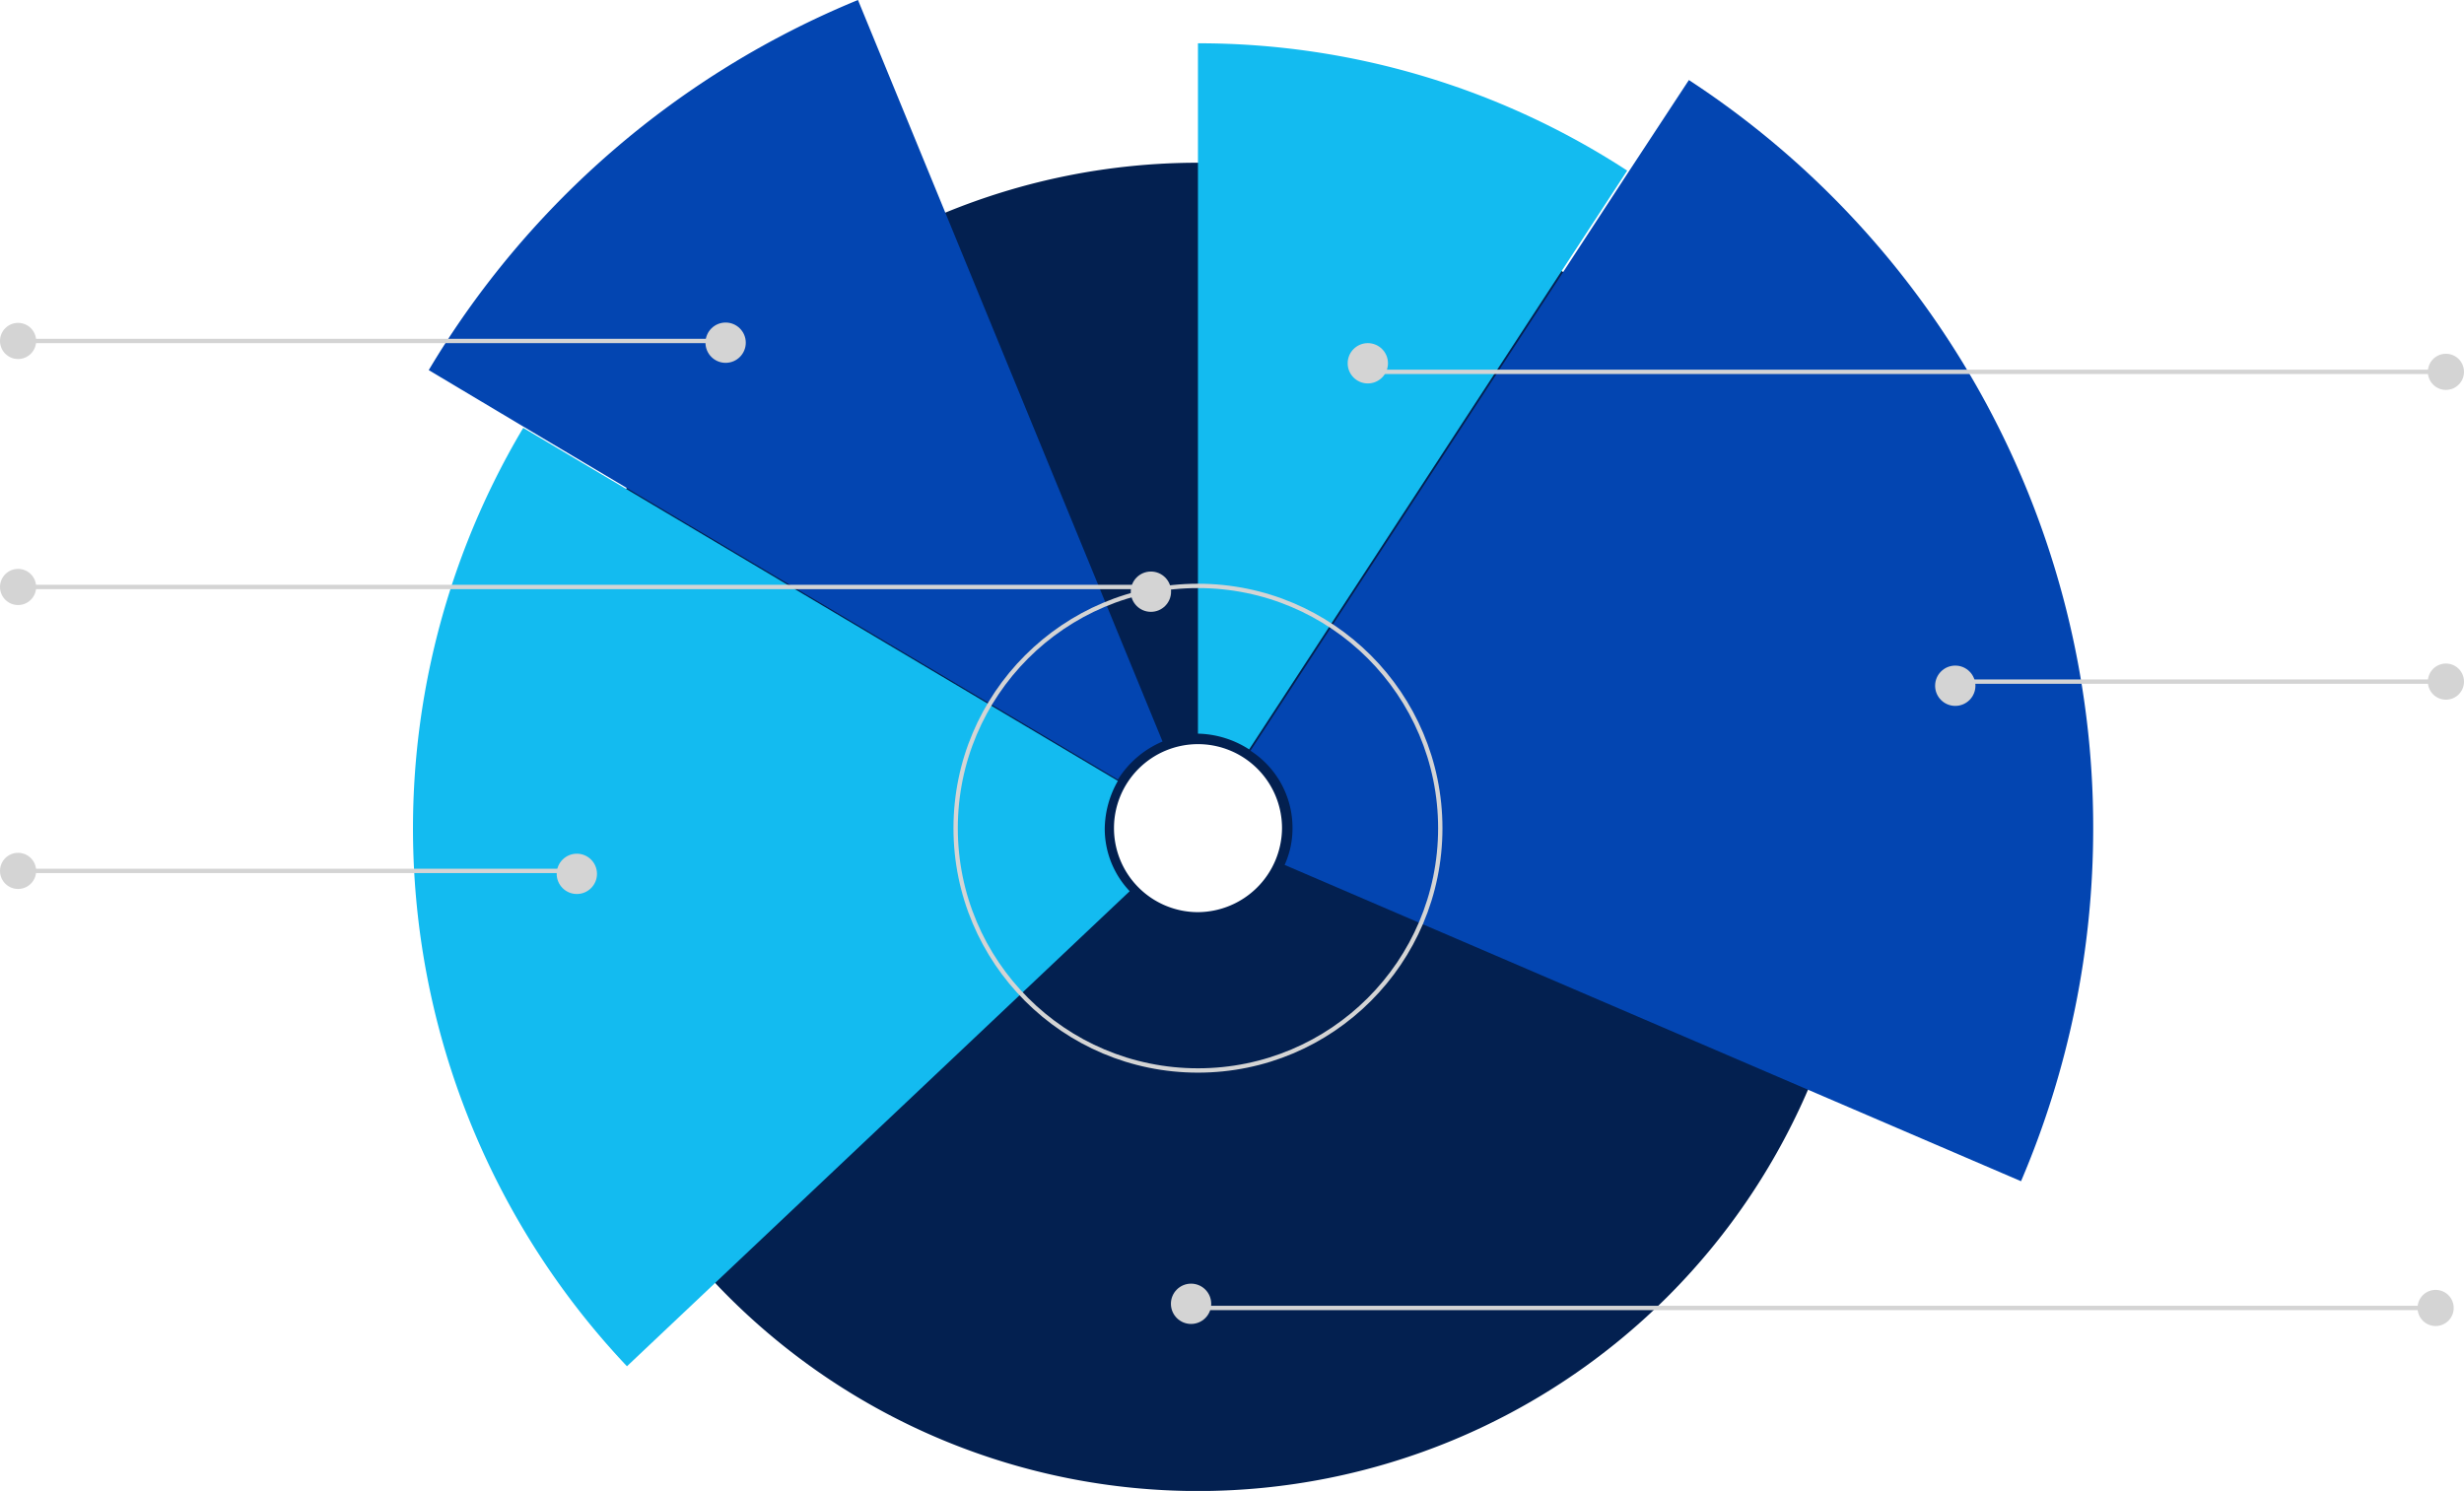 <svg xmlns="http://www.w3.org/2000/svg" viewBox="0 0 283.403 171.51">
  <defs>
    <style>
      .cls-1 {
        fill: #032050;
        opacity: 0.995;
      }

      .cls-2 {
        fill: #13bbf0;
      }

      .cls-3 {
        fill: #0345b1;
      }

      .cls-4, .cls-5 {
        fill: none;
        stroke: #d4d4d4;
        stroke-width: 0.5px;
      }

      .cls-4 {
        stroke-miterlimit: 10;
      }

      .cls-6 {
        fill: #d4d4d4;
      }
    </style>
  </defs>
  <g id="Group_2048" data-name="Group 2048" transform="translate(2443.218 -1862.351)">
    <path id="Path_2221" data-name="Path 2221" class="cls-1" d="M317.2,100.2a76.4,76.4,0,1,0,76.4,76.4A76.387,76.387,0,0,0,317.2,100.2Zm0,86.209a9.663,9.663,0,1,1,9.663-9.663A9.73,9.73,0,0,1,317.2,186.409Z" transform="translate(-2622.627 1780.87)"/>
    <path id="Path_2222" data-name="Path 2222" class="cls-2" d="M340.77,105.745l-43.482,66.582a11.277,11.277,0,0,0-5.888-1.812V91.1A90.339,90.339,0,0,1,340.77,105.745Z" transform="translate(-2596.832 1776.231)"/>
    <path id="Path_2223" data-name="Path 2223" class="cls-3" d="M392.329,179.958a103.293,103.293,0,0,1-8.3,40.614l-84.7-36.386a10.134,10.134,0,0,0,.906-4.227,10.543,10.543,0,0,0-4.831-8.908l43.482-66.582L345.827,93.9A102.693,102.693,0,0,1,392.329,179.958Z" transform="translate(-2594.793 1777.659)"/>
    <path id="Path_2224" data-name="Path 2224" class="cls-2" d="M314.035,173.7,256.21,228.35A90.069,90.069,0,0,1,244.282,120.4l68.394,40.614a11.3,11.3,0,0,0-1.51,5.435A10.41,10.41,0,0,0,314.035,173.7Z" transform="translate(-2627.318 1791.168)"/>
    <path id="Path_2225" data-name="Path 2225" class="cls-3" d="M317.2,173.1a11.161,11.161,0,0,0-5.133,4.378l-68.394-40.614L232.8,130.376A103,103,0,0,1,282.17,87.8Z" transform="translate(-2626.706 1774.551)"/>
    <ellipse id="Ellipse_178" data-name="Ellipse 178" class="cls-4" cx="27.871" cy="27.871" rx="27.871" ry="27.871" transform="translate(-2333.303 1929.75)"/>
    <line id="Line_551" data-name="Line 551" class="cls-5" x2="58.081" transform="translate(-2218.589 1940.76)"/>
    <circle id="Ellipse_602" data-name="Ellipse 602" class="cls-6" cx="2.318" cy="2.318" r="2.318" transform="translate(-2220.646 1938.917)"/>
    <ellipse id="Ellipse_603" data-name="Ellipse 603" class="cls-6" cx="2.079" cy="2.079" rx="2.079" ry="2.079" transform="translate(-2163.973 1938.681)"/>
    <line id="Line_552" data-name="Line 552" class="cls-5" x2="144.98" transform="translate(-2306.673 2012.81)"/>
    <circle id="Ellipse_604" data-name="Ellipse 604" class="cls-6" cx="2.318" cy="2.318" r="2.318" transform="translate(-2308.543 2010.014)"/>
    <ellipse id="Ellipse_605" data-name="Ellipse 605" class="cls-6" cx="2.079" cy="2.079" rx="2.079" ry="2.079" transform="translate(-2165.157 2010.731)"/>
    <line id="Line_553" data-name="Line 553" class="cls-5" x2="126.748" transform="translate(-2287.256 1905.126)"/>
    <circle id="Ellipse_606" data-name="Ellipse 606" class="cls-6" cx="2.318" cy="2.318" r="2.318" transform="translate(-2288.212 1901.823)"/>
    <ellipse id="Ellipse_607" data-name="Ellipse 607" class="cls-6" cx="2.079" cy="2.079" rx="2.079" ry="2.079" transform="translate(-2163.973 1903.046)"/>
    <line id="Line_554" data-name="Line 554" class="cls-5" x2="81.607" transform="translate(-2441.139 1901.573)"/>
    <ellipse id="Ellipse_608" data-name="Ellipse 608" class="cls-6" cx="2.079" cy="2.079" rx="2.079" ry="2.079" transform="translate(-2443.218 1899.493)"/>
    <circle id="Ellipse_609" data-name="Ellipse 609" class="cls-6" cx="2.318" cy="2.318" r="2.318" transform="translate(-2362.076 1899.454)"/>
    <line id="Line_555" data-name="Line 555" class="cls-5" x2="130.167" transform="translate(-2441.139 1929.873)"/>
    <ellipse id="Ellipse_610" data-name="Ellipse 610" class="cls-6" cx="2.079" cy="2.079" rx="2.079" ry="2.079" transform="translate(-2443.218 1927.793)"/>
    <circle id="Ellipse_611" data-name="Ellipse 611" class="cls-6" cx="2.318" cy="2.318" r="2.318" transform="translate(-2313.161 1928.097)"/>
    <line id="Line_556" data-name="Line 556" class="cls-5" x2="65.025" transform="translate(-2441.139 1962.534)"/>
    <ellipse id="Ellipse_612" data-name="Ellipse 612" class="cls-6" cx="2.079" cy="2.079" rx="2.079" ry="2.079" transform="translate(-2443.218 1960.455)"/>
    <circle id="Ellipse_613" data-name="Ellipse 613" class="cls-6" cx="2.318" cy="2.318" r="2.318" transform="translate(-2379.19 1960.555)"/>
  </g>
</svg>
